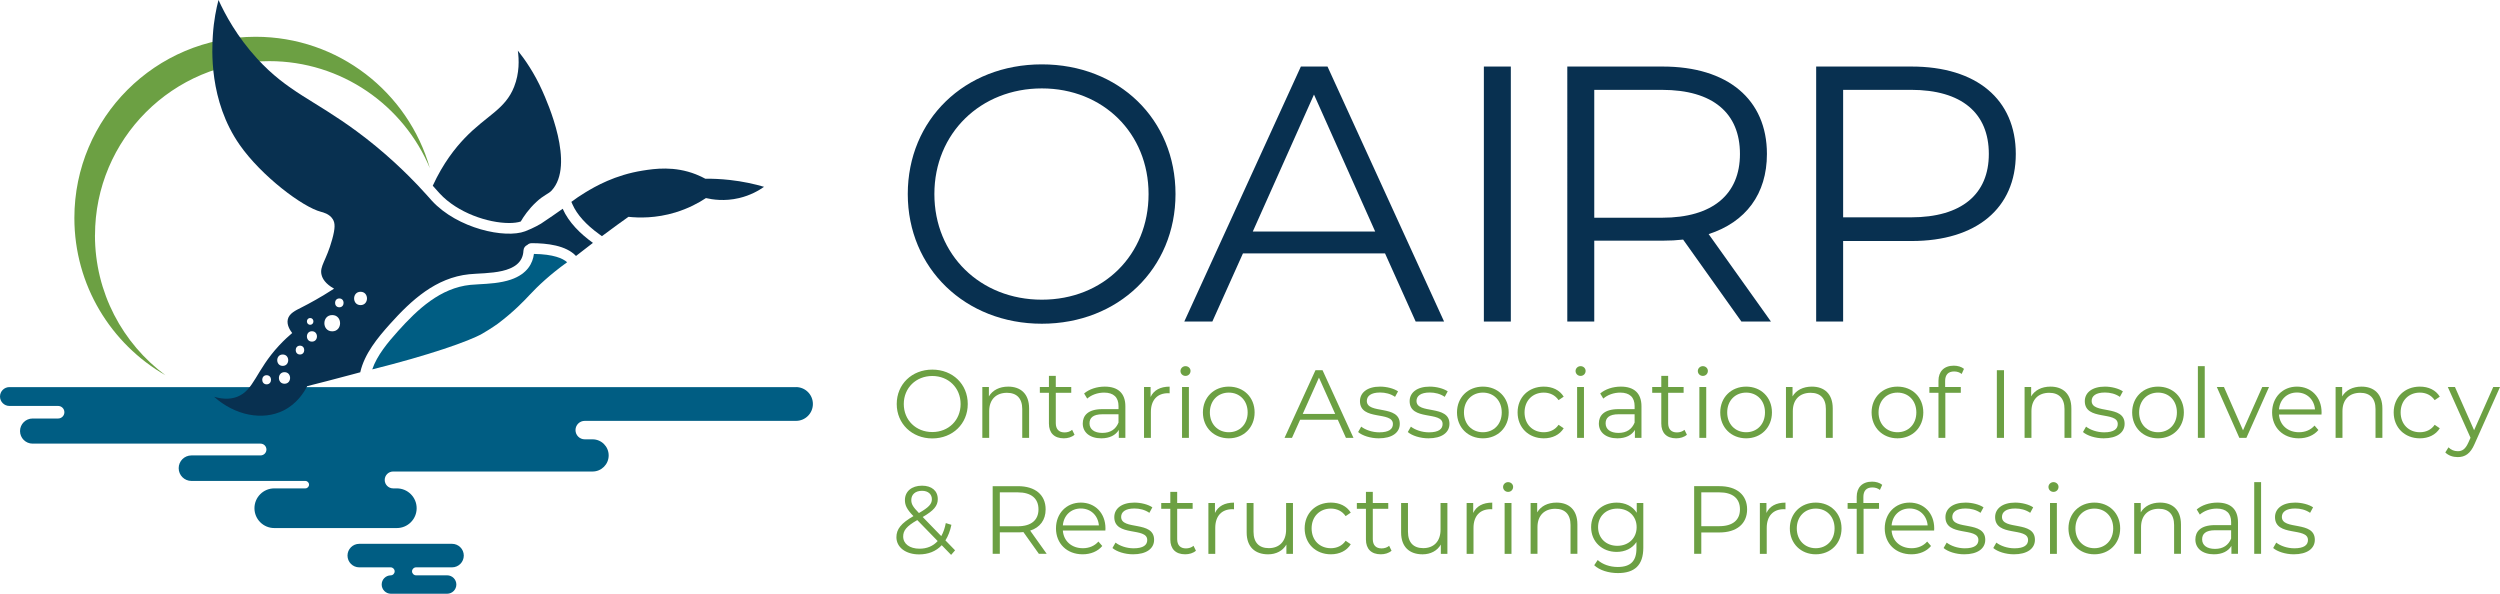 <?xml version="1.0" encoding="UTF-8"?>
<svg id="Layer_2" data-name="Layer 2" xmlns="http://www.w3.org/2000/svg" viewBox="0 0 1034.68 245.72">
  <defs>
    <style>
      .cls-1 {
        fill: #005d83;
      }

      .cls-2 {
        fill: #6ca043;
      }

      .cls-3 {
        fill: #083050;
      }
    </style>
  </defs>
  <g id="Loon_Text" data-name="Loon + Text">
    <g id="OAIRP">
      <path class="cls-3" d="m375.7,80.31c0-30.76,23.52-53.67,55.48-53.67s55.33,22.77,55.33,53.67-23.67,53.67-55.33,53.67-55.48-22.92-55.48-53.67Zm99.66,0c0-25.18-18.85-43.72-44.17-43.72s-44.48,18.54-44.48,43.72,19,43.72,44.48,43.72,44.17-18.55,44.17-43.72Z"/>
      <path class="cls-3" d="m573.22,104.88h-58.8l-12.66,28.19h-11.61l48.25-105.54h11.01l48.25,105.54h-11.76l-12.67-28.19Zm-4.07-9.05l-25.33-56.69-25.33,56.69h50.66Z"/>
      <path class="cls-3" d="m614.13,27.54h11.16v105.54h-11.16V27.54Z"/>
      <path class="cls-3" d="m720.72,133.08l-24.12-33.92c-2.71.3-5.43.45-8.44.45h-28.34v33.47h-11.16V27.54h39.5c26.84,0,43.12,13.57,43.12,36.18,0,16.58-8.75,28.19-24.12,33.17l25.78,36.18h-12.21Zm-.6-69.35c0-16.89-11.16-26.54-32.26-26.54h-28.04v52.92h28.04c21.11,0,32.26-9.8,32.26-26.38Z"/>
      <path class="cls-3" d="m834.28,63.72c0,22.46-16.28,36.03-43.12,36.03h-28.34v33.32h-11.16V27.54h39.5c26.84,0,43.12,13.57,43.12,36.18Zm-11.16,0c0-16.89-11.16-26.54-32.26-26.54h-28.04v52.77h28.04c21.11,0,32.26-9.65,32.26-26.23Z"/>
      <path class="cls-2" d="m371.13,167.21c0-8.16,6.24-14.24,14.72-14.24s14.68,6.04,14.68,14.24-6.28,14.24-14.68,14.24-14.72-6.08-14.72-14.24Zm26.44,0c0-6.68-5-11.6-11.72-11.6s-11.8,4.92-11.8,11.6,5.04,11.6,11.8,11.6,11.72-4.92,11.72-11.6Z"/>
      <path class="cls-2" d="m425.92,169.01v12.2h-2.84v-11.92c0-4.44-2.32-6.72-6.32-6.72-4.52,0-7.36,2.8-7.36,7.6v11.04h-2.84v-21.04h2.72v3.88c1.52-2.56,4.36-4.04,8-4.04,5.12,0,8.64,2.96,8.64,9Z"/>
      <path class="cls-2" d="m444.72,179.93c-1.12,1-2.8,1.48-4.44,1.48-3.96,0-6.16-2.24-6.16-6.12v-12.72h-3.76v-2.4h3.76v-4.6h2.84v4.6h6.4v2.4h-6.4v12.56c0,2.48,1.28,3.84,3.64,3.84,1.16,0,2.32-.36,3.12-1.08l1,2.04Z"/>
      <path class="cls-2" d="m465.76,168.17v13.04h-2.72v-3.28c-1.28,2.16-3.76,3.48-7.24,3.48-4.76,0-7.68-2.48-7.68-6.12,0-3.24,2.08-5.96,8.12-5.96h6.68v-1.28c0-3.6-2.04-5.56-5.96-5.56-2.72,0-5.28.96-7,2.48l-1.28-2.12c2.12-1.8,5.24-2.84,8.56-2.84,5.44,0,8.52,2.72,8.52,8.16Zm-2.84,6.72v-3.44h-6.6c-4.08,0-5.4,1.6-5.4,3.76,0,2.44,1.96,3.96,5.32,3.96s5.56-1.52,6.68-4.28Z"/>
      <path class="cls-2" d="m484.08,160.02v2.76c-.24,0-.48-.04-.68-.04-4.4,0-7.08,2.8-7.08,7.76v10.72h-2.84v-21.04h2.72v4.12c1.32-2.8,4-4.28,7.88-4.28Z"/>
      <path class="cls-2" d="m488.57,153.54c0-1.08.92-2,2.08-2s2.08.88,2.08,1.96c0,1.16-.88,2.08-2.08,2.08s-2.08-.92-2.08-2.04Zm.64,6.64h2.84v21.04h-2.84v-21.04Z"/>
      <path class="cls-2" d="m497.85,170.69c0-6.24,4.56-10.68,10.72-10.68s10.68,4.44,10.68,10.68-4.52,10.72-10.68,10.72-10.72-4.48-10.72-10.72Zm18.52,0c0-4.92-3.32-8.2-7.8-8.2s-7.84,3.28-7.84,8.2,3.36,8.2,7.84,8.2,7.8-3.28,7.8-8.2Z"/>
      <path class="cls-2" d="m553.68,173.73h-15.6l-3.36,7.48h-3.08l12.8-28h2.92l12.8,28h-3.12l-3.36-7.48Zm-1.08-2.4l-6.72-15.04-6.72,15.04h13.44Z"/>
      <path class="cls-2" d="m562.09,178.81l1.28-2.24c1.68,1.32,4.52,2.36,7.48,2.36,4,0,5.64-1.36,5.64-3.44,0-5.48-13.64-1.16-13.64-9.48,0-3.44,2.96-6,8.32-6,2.72,0,5.68.76,7.44,1.96l-1.24,2.28c-1.84-1.28-4.04-1.8-6.2-1.8-3.8,0-5.48,1.48-5.48,3.48,0,5.68,13.64,1.4,13.64,9.48,0,3.64-3.2,6-8.68,6-3.48,0-6.84-1.12-8.56-2.6Z"/>
      <path class="cls-2" d="m582.65,178.81l1.28-2.24c1.68,1.32,4.52,2.36,7.48,2.36,4,0,5.64-1.36,5.64-3.44,0-5.48-13.64-1.16-13.64-9.48,0-3.44,2.96-6,8.32-6,2.72,0,5.68.76,7.44,1.96l-1.24,2.28c-1.84-1.28-4.04-1.8-6.2-1.8-3.8,0-5.48,1.48-5.48,3.48,0,5.68,13.64,1.4,13.64,9.48,0,3.64-3.2,6-8.68,6-3.48,0-6.84-1.12-8.56-2.6Z"/>
      <path class="cls-2" d="m603.01,170.69c0-6.24,4.56-10.68,10.72-10.68s10.68,4.44,10.68,10.68-4.52,10.72-10.68,10.72-10.72-4.48-10.72-10.72Zm18.52,0c0-4.92-3.32-8.2-7.8-8.2s-7.84,3.28-7.84,8.2,3.36,8.2,7.84,8.2,7.8-3.28,7.8-8.2Z"/>
      <path class="cls-2" d="m628.09,170.69c0-6.28,4.56-10.68,10.84-10.68,3.56,0,6.56,1.4,8.24,4.16l-2.12,1.44c-1.44-2.12-3.68-3.12-6.12-3.12-4.6,0-7.96,3.28-7.96,8.2s3.36,8.2,7.96,8.2c2.44,0,4.68-.96,6.12-3.08l2.12,1.44c-1.68,2.72-4.68,4.16-8.24,4.16-6.28,0-10.84-4.44-10.84-10.72Z"/>
      <path class="cls-2" d="m652.08,153.54c0-1.08.92-2,2.08-2s2.08.88,2.08,1.96c0,1.16-.88,2.08-2.08,2.08s-2.08-.92-2.08-2.04Zm.64,6.64h2.84v21.04h-2.84v-21.04Z"/>
      <path class="cls-2" d="m679.36,168.17v13.04h-2.72v-3.28c-1.28,2.16-3.76,3.48-7.24,3.48-4.76,0-7.68-2.48-7.68-6.12,0-3.24,2.08-5.96,8.12-5.96h6.68v-1.28c0-3.6-2.04-5.56-5.96-5.56-2.72,0-5.28.96-7,2.48l-1.28-2.12c2.12-1.8,5.24-2.84,8.56-2.84,5.44,0,8.52,2.72,8.52,8.16Zm-2.84,6.72v-3.44h-6.6c-4.08,0-5.4,1.6-5.4,3.76,0,2.44,1.96,3.96,5.32,3.96s5.56-1.52,6.68-4.28Z"/>
      <path class="cls-2" d="m698.16,179.93c-1.12,1-2.8,1.48-4.44,1.48-3.96,0-6.16-2.24-6.16-6.12v-12.72h-3.76v-2.4h3.76v-4.6h2.84v4.6h6.4v2.4h-6.4v12.56c0,2.48,1.28,3.84,3.64,3.84,1.16,0,2.32-.36,3.12-1.08l1,2.04Z"/>
      <path class="cls-2" d="m702.68,153.54c0-1.08.92-2,2.08-2s2.08.88,2.08,1.96c0,1.16-.88,2.08-2.08,2.08s-2.08-.92-2.08-2.04Zm.64,6.64h2.84v21.04h-2.84v-21.04Z"/>
      <path class="cls-2" d="m711.96,170.69c0-6.24,4.56-10.68,10.72-10.68s10.68,4.44,10.68,10.68-4.52,10.72-10.68,10.72-10.72-4.48-10.72-10.72Zm18.52,0c0-4.92-3.32-8.2-7.8-8.2s-7.84,3.28-7.84,8.2,3.36,8.2,7.84,8.2,7.8-3.28,7.8-8.2Z"/>
      <path class="cls-2" d="m758.52,169.01v12.2h-2.84v-11.92c0-4.44-2.32-6.72-6.32-6.72-4.52,0-7.36,2.8-7.36,7.6v11.04h-2.84v-21.04h2.72v3.88c1.52-2.56,4.36-4.04,8-4.04,5.12,0,8.64,2.96,8.64,9Z"/>
      <path class="cls-2" d="m774.6,170.69c0-6.24,4.56-10.68,10.72-10.68s10.68,4.44,10.68,10.68-4.52,10.72-10.68,10.72-10.72-4.48-10.72-10.72Zm18.52,0c0-4.92-3.32-8.2-7.8-8.2s-7.84,3.28-7.84,8.2,3.36,8.2,7.84,8.2,7.8-3.28,7.8-8.2Z"/>
      <path class="cls-2" d="m805.04,157.7v2.48h6.48v2.4h-6.4v18.64h-2.84v-18.64h-3.76v-2.4h3.76v-2.6c0-3.76,2.24-6.24,6.36-6.24,1.56,0,3.16.44,4.2,1.32l-.96,2.12c-.8-.68-1.92-1.04-3.12-1.04-2.44,0-3.72,1.36-3.72,3.96Z"/>
      <path class="cls-2" d="m826.44,153.22h2.96v28h-2.96v-28Z"/>
      <path class="cls-2" d="m857.28,169.01v12.2h-2.84v-11.92c0-4.44-2.32-6.72-6.32-6.72-4.52,0-7.36,2.8-7.36,7.6v11.04h-2.84v-21.04h2.72v3.88c1.52-2.56,4.36-4.04,8-4.04,5.12,0,8.64,2.96,8.64,9Z"/>
      <path class="cls-2" d="m862.08,178.81l1.28-2.24c1.68,1.32,4.52,2.36,7.48,2.36,4,0,5.64-1.36,5.64-3.44,0-5.48-13.64-1.16-13.64-9.48,0-3.44,2.96-6,8.32-6,2.72,0,5.68.76,7.44,1.96l-1.24,2.28c-1.84-1.28-4.04-1.8-6.2-1.8-3.8,0-5.48,1.48-5.48,3.48,0,5.68,13.64,1.4,13.64,9.48,0,3.64-3.2,6-8.68,6-3.48,0-6.84-1.12-8.56-2.6Z"/>
      <path class="cls-2" d="m882.44,170.69c0-6.24,4.56-10.68,10.72-10.68s10.68,4.44,10.68,10.68-4.52,10.72-10.68,10.72-10.72-4.48-10.72-10.72Zm18.52,0c0-4.92-3.32-8.2-7.8-8.2s-7.84,3.28-7.84,8.2,3.36,8.2,7.84,8.2,7.8-3.28,7.8-8.2Z"/>
      <path class="cls-2" d="m909.64,151.54h2.84v29.67h-2.84v-29.67Z"/>
      <path class="cls-2" d="m939.08,160.18l-9.36,21.04h-2.92l-9.32-21.04h2.96l7.88,17.92,7.96-17.92h2.8Z"/>
      <path class="cls-2" d="m960.8,171.57h-17.6c.32,4.4,3.68,7.32,8.28,7.32,2.56,0,4.84-.92,6.44-2.76l1.6,1.84c-1.88,2.24-4.8,3.44-8.12,3.44-6.56,0-11.04-4.48-11.04-10.72s4.36-10.68,10.28-10.68,10.2,4.36,10.2,10.68c0,.24-.04.56-.04.88Zm-17.6-2.12h14.92c-.36-4.12-3.36-7-7.48-7s-7.08,2.88-7.44,7Z"/>
      <path class="cls-2" d="m986,169.01v12.2h-2.84v-11.92c0-4.44-2.32-6.72-6.32-6.72-4.52,0-7.36,2.8-7.36,7.6v11.04h-2.84v-21.04h2.72v3.88c1.52-2.56,4.36-4.04,8-4.04,5.12,0,8.64,2.96,8.64,9Z"/>
      <path class="cls-2" d="m990.68,170.69c0-6.28,4.56-10.68,10.84-10.68,3.56,0,6.56,1.4,8.24,4.16l-2.12,1.44c-1.44-2.12-3.68-3.12-6.12-3.12-4.6,0-7.96,3.28-7.96,8.2s3.36,8.2,7.96,8.2c2.44,0,4.68-.96,6.12-3.08l2.12,1.44c-1.68,2.72-4.68,4.16-8.24,4.16-6.28,0-10.84-4.44-10.84-10.72Z"/>
      <path class="cls-2" d="m1034.68,160.18l-10.52,23.56c-1.76,4.12-4,5.44-7,5.44-1.96,0-3.84-.64-5.12-1.92l1.32-2.12c1.04,1.04,2.32,1.6,3.84,1.6,1.88,0,3.16-.88,4.36-3.52l.92-2.04-9.4-21h2.96l7.92,17.88,7.92-17.88h2.8Z"/>
      <path class="cls-2" d="m393.64,229.65l-3.88-4c-2.36,2.52-5.56,3.8-9.36,3.8-5.48,0-9.4-2.88-9.4-7.12,0-3.32,1.92-5.76,7.04-8.72-2.72-2.8-3.52-4.48-3.52-6.64,0-3.56,2.76-5.96,7.08-5.96,3.96,0,6.52,2.08,6.52,5.56,0,2.8-1.68,4.76-6.24,7.4l7.68,7.92c.84-1.48,1.48-3.28,1.88-5.4l2.32.72c-.52,2.52-1.36,4.68-2.48,6.44l4,4.12-1.64,1.88Zm-5.56-5.72l-8.44-8.68c-4.48,2.56-5.84,4.32-5.84,6.8,0,3.04,2.72,5.04,6.76,5.04,3.04,0,5.6-1.04,7.52-3.16Zm-10.92-17c0,1.64.6,2.8,3.16,5.4,4.04-2.32,5.36-3.72,5.36-5.72s-1.48-3.48-4.08-3.48c-2.8,0-4.44,1.56-4.44,3.8Z"/>
      <path class="cls-2" d="m429.96,229.21l-6.4-9c-.72.08-1.44.12-2.24.12h-7.52v8.88h-2.96v-28h10.48c7.12,0,11.44,3.6,11.44,9.6,0,4.4-2.32,7.48-6.4,8.8l6.84,9.6h-3.24Zm-.16-18.4c0-4.48-2.96-7.04-8.56-7.04h-7.44v14.04h7.44c5.6,0,8.56-2.6,8.56-7Z"/>
      <path class="cls-2" d="m457.48,219.57h-17.6c.32,4.4,3.68,7.32,8.28,7.32,2.56,0,4.84-.92,6.44-2.76l1.6,1.84c-1.88,2.24-4.8,3.44-8.12,3.44-6.56,0-11.04-4.48-11.04-10.72s4.36-10.68,10.28-10.68,10.2,4.36,10.2,10.68c0,.24-.04.56-.04.88Zm-17.6-2.12h14.92c-.36-4.12-3.36-7-7.48-7s-7.08,2.88-7.44,7Z"/>
      <path class="cls-2" d="m460.41,226.81l1.28-2.24c1.68,1.32,4.52,2.36,7.48,2.36,4,0,5.64-1.36,5.64-3.44,0-5.48-13.64-1.16-13.64-9.48,0-3.44,2.96-6,8.32-6,2.72,0,5.68.76,7.44,1.96l-1.24,2.28c-1.84-1.28-4.04-1.8-6.2-1.8-3.8,0-5.48,1.48-5.48,3.48,0,5.68,13.64,1.4,13.64,9.48,0,3.64-3.2,6-8.68,6-3.48,0-6.84-1.12-8.56-2.6Z"/>
      <path class="cls-2" d="m494.96,227.93c-1.12,1-2.8,1.48-4.44,1.48-3.96,0-6.16-2.24-6.16-6.12v-12.72h-3.76v-2.4h3.76v-4.6h2.84v4.6h6.4v2.4h-6.4v12.56c0,2.48,1.28,3.84,3.64,3.84,1.16,0,2.32-.36,3.12-1.08l1,2.04Z"/>
      <path class="cls-2" d="m510.72,208.02v2.76c-.24,0-.48-.04-.68-.04-4.4,0-7.08,2.8-7.08,7.76v10.72h-2.84v-21.04h2.72v4.12c1.32-2.8,4-4.28,7.88-4.28Z"/>
      <path class="cls-2" d="m535.12,208.18v21.04h-2.72v-3.84c-1.48,2.56-4.2,4.04-7.56,4.04-5.36,0-8.88-3-8.88-9.04v-12.2h2.84v11.92c0,4.48,2.32,6.76,6.32,6.76,4.4,0,7.16-2.84,7.16-7.64v-11.04h2.84Z"/>
      <path class="cls-2" d="m539.96,218.69c0-6.28,4.56-10.68,10.84-10.68,3.56,0,6.56,1.4,8.24,4.16l-2.12,1.44c-1.44-2.12-3.68-3.12-6.12-3.12-4.6,0-7.96,3.28-7.96,8.2s3.36,8.2,7.96,8.2c2.44,0,4.68-.96,6.12-3.08l2.12,1.44c-1.68,2.72-4.68,4.16-8.24,4.16-6.28,0-10.84-4.44-10.84-10.72Z"/>
      <path class="cls-2" d="m575.92,227.93c-1.12,1-2.8,1.48-4.44,1.48-3.96,0-6.16-2.24-6.16-6.12v-12.72h-3.76v-2.4h3.76v-4.6h2.84v4.6h6.4v2.4h-6.4v12.56c0,2.48,1.28,3.84,3.64,3.84,1.16,0,2.32-.36,3.12-1.08l1,2.04Z"/>
      <path class="cls-2" d="m599.04,208.18v21.04h-2.72v-3.84c-1.48,2.56-4.2,4.04-7.56,4.04-5.36,0-8.88-3-8.88-9.04v-12.2h2.84v11.92c0,4.48,2.32,6.76,6.32,6.76,4.4,0,7.16-2.84,7.16-7.64v-11.04h2.84Z"/>
      <path class="cls-2" d="m617.6,208.02v2.76c-.24,0-.48-.04-.68-.04-4.4,0-7.08,2.8-7.08,7.76v10.72h-2.84v-21.04h2.72v4.12c1.32-2.8,4-4.28,7.88-4.28Z"/>
      <path class="cls-2" d="m622.08,201.54c0-1.08.92-2,2.08-2s2.08.88,2.08,1.96c0,1.16-.88,2.08-2.08,2.08s-2.08-.92-2.08-2.04Zm.64,6.64h2.84v21.04h-2.84v-21.04Z"/>
      <path class="cls-2" d="m652.84,217.01v12.2h-2.84v-11.92c0-4.44-2.32-6.72-6.32-6.72-4.52,0-7.36,2.8-7.36,7.6v11.04h-2.84v-21.04h2.72v3.88c1.52-2.56,4.36-4.04,8-4.04,5.12,0,8.64,2.96,8.64,9Z"/>
      <path class="cls-2" d="m680.12,208.18v18.48c0,7.24-3.56,10.52-10.52,10.52-3.84,0-7.6-1.16-9.8-3.24l1.44-2.16c2,1.8,5.04,2.88,8.28,2.88,5.32,0,7.76-2.44,7.76-7.64v-2.68c-1.76,2.68-4.76,4.08-8.2,4.08-6,0-10.56-4.2-10.56-10.24s4.56-10.16,10.56-10.16c3.52,0,6.56,1.44,8.32,4.2v-4.04h2.72Zm-2.76,10c0-4.56-3.36-7.68-8-7.68s-7.96,3.12-7.96,7.68,3.32,7.72,7.96,7.72,8-3.16,8-7.72Z"/>
      <path class="cls-2" d="m723.08,210.81c0,5.96-4.32,9.56-11.44,9.56h-7.52v8.84h-2.96v-28h10.48c7.12,0,11.44,3.6,11.44,9.6Zm-2.96,0c0-4.48-2.96-7.04-8.56-7.04h-7.44v14h7.44c5.6,0,8.56-2.56,8.56-6.96Z"/>
      <path class="cls-2" d="m738.96,208.02v2.76c-.24,0-.48-.04-.68-.04-4.4,0-7.08,2.8-7.08,7.76v10.72h-2.84v-21.04h2.72v4.12c1.32-2.8,4-4.28,7.88-4.28Z"/>
      <path class="cls-2" d="m740.76,218.69c0-6.24,4.56-10.68,10.72-10.68s10.68,4.44,10.68,10.68-4.52,10.72-10.68,10.72-10.72-4.48-10.72-10.72Zm18.52,0c0-4.92-3.32-8.2-7.8-8.2s-7.84,3.28-7.84,8.2,3.36,8.2,7.84,8.2,7.8-3.28,7.8-8.2Z"/>
      <path class="cls-2" d="m771.2,205.7v2.48h6.48v2.4h-6.4v18.64h-2.84v-18.64h-3.76v-2.4h3.76v-2.6c0-3.76,2.24-6.24,6.36-6.24,1.56,0,3.16.44,4.2,1.32l-.96,2.12c-.8-.68-1.92-1.04-3.12-1.04-2.44,0-3.72,1.36-3.72,3.96Z"/>
      <path class="cls-2" d="m800.48,219.57h-17.6c.32,4.4,3.68,7.32,8.28,7.32,2.56,0,4.84-.92,6.44-2.76l1.6,1.84c-1.88,2.24-4.8,3.44-8.12,3.44-6.56,0-11.04-4.48-11.04-10.72s4.36-10.68,10.28-10.68,10.2,4.36,10.2,10.68c0,.24-.04.56-.04.88Zm-17.6-2.12h14.92c-.36-4.12-3.36-7-7.48-7s-7.08,2.88-7.44,7Z"/>
      <path class="cls-2" d="m804.4,226.81l1.28-2.24c1.68,1.32,4.52,2.36,7.48,2.36,4,0,5.64-1.36,5.64-3.44,0-5.48-13.64-1.16-13.64-9.48,0-3.44,2.96-6,8.32-6,2.72,0,5.68.76,7.44,1.96l-1.24,2.28c-1.84-1.28-4.04-1.8-6.2-1.8-3.8,0-5.48,1.48-5.48,3.48,0,5.68,13.64,1.4,13.64,9.48,0,3.64-3.2,6-8.68,6-3.48,0-6.84-1.12-8.56-2.6Z"/>
      <path class="cls-2" d="m824.96,226.81l1.28-2.24c1.68,1.32,4.52,2.36,7.48,2.36,4,0,5.64-1.36,5.64-3.44,0-5.48-13.64-1.16-13.64-9.48,0-3.44,2.96-6,8.32-6,2.72,0,5.68.76,7.44,1.96l-1.24,2.28c-1.84-1.28-4.04-1.8-6.2-1.8-3.8,0-5.48,1.48-5.48,3.48,0,5.68,13.64,1.4,13.64,9.48,0,3.64-3.2,6-8.68,6-3.48,0-6.84-1.12-8.56-2.6Z"/>
      <path class="cls-2" d="m847.8,201.54c0-1.08.92-2,2.08-2s2.08.88,2.08,1.96c0,1.16-.88,2.08-2.08,2.08s-2.08-.92-2.08-2.04Zm.64,6.64h2.84v21.04h-2.84v-21.04Z"/>
      <path class="cls-2" d="m856.08,218.69c0-6.24,4.56-10.68,10.72-10.68s10.68,4.44,10.68,10.68-4.52,10.72-10.68,10.72-10.72-4.48-10.72-10.72Zm18.52,0c0-4.92-3.32-8.2-7.8-8.2s-7.84,3.28-7.84,8.2,3.36,8.2,7.84,8.2,7.8-3.28,7.8-8.2Z"/>
      <path class="cls-2" d="m902.64,217.01v12.2h-2.84v-11.92c0-4.44-2.32-6.72-6.32-6.72-4.52,0-7.36,2.8-7.36,7.6v11.04h-2.84v-21.04h2.72v3.88c1.52-2.56,4.36-4.04,8-4.04,5.12,0,8.64,2.96,8.64,9Z"/>
      <path class="cls-2" d="m926.24,216.17v13.04h-2.72v-3.28c-1.28,2.16-3.76,3.48-7.24,3.48-4.76,0-7.68-2.48-7.68-6.12,0-3.24,2.08-5.96,8.12-5.96h6.68v-1.28c0-3.6-2.04-5.56-5.96-5.56-2.72,0-5.28.96-7,2.48l-1.28-2.12c2.12-1.8,5.24-2.84,8.56-2.84,5.44,0,8.52,2.72,8.52,8.16Zm-2.84,6.72v-3.44h-6.6c-4.08,0-5.4,1.6-5.4,3.76,0,2.44,1.96,3.96,5.32,3.96s5.56-1.52,6.68-4.28Z"/>
      <path class="cls-2" d="m932.96,199.54h2.84v29.67h-2.84v-29.67Z"/>
      <path class="cls-2" d="m940.8,226.81l1.28-2.24c1.68,1.32,4.52,2.36,7.48,2.36,4,0,5.64-1.36,5.64-3.44,0-5.48-13.64-1.16-13.64-9.48,0-3.44,2.96-6,8.32-6,2.72,0,5.68.76,7.44,1.96l-1.24,2.28c-1.84-1.28-4.04-1.8-6.2-1.8-3.8,0-5.48,1.48-5.48,3.48,0,5.68,13.64,1.4,13.64,9.48,0,3.64-3.2,6-8.68,6-3.48,0-6.84-1.12-8.56-2.6Z"/>
    </g>
    <g id="Loon">
      <g id="Water">
        <g>
          <path class="cls-1" d="m148.68,225.07h38.4c2.69,0,4.87,2.18,4.87,4.87h0c0,2.69-2.18,4.87-4.87,4.87h-7.83s-7.07,0-7.07,0c-.91,0-1.65.74-1.65,1.65h0c0,.91.74,1.65,1.65,1.65h7.07s5.81,0,5.81,0c2.1,0,3.81,1.71,3.81,3.81s-1.71,3.81-3.81,3.81h-23.28c-2.1,0-3.81-1.71-3.81-3.81s1.66-3.76,3.72-3.8h0c.91,0,1.65-.75,1.65-1.66h0c0-.91-.74-1.65-1.65-1.65h0s0,0,0,0h-13c-2.69,0-4.87-2.18-4.87-4.87h0c0-2.69,2.18-4.87,4.87-4.87Z"/>
          <path class="cls-1" d="m329.43,160.21H3.9c-2.15,0-3.9,1.75-3.9,3.9s1.75,3.9,3.9,3.9h20.15c1.44,0,2.6,1.16,2.6,2.6s-1.16,2.6-2.6,2.6h-10.56c-2.87,0-5.2,2.33-5.2,5.2h0c0,2.87,2.33,5.2,5.2,5.2h94.34c1.35,0,2.44,1.09,2.44,2.44s-1.09,2.44-2.44,2.44h-28.6c-2.92,0-5.28,2.36-5.28,5.28s2.36,5.28,5.28,5.28h47.13c.85,0,1.54.69,1.54,1.54s-.69,1.54-1.54,1.54h-12.84c-4.53,0-8.21,3.67-8.21,8.21h0c0,4.53,3.67,8.21,8.21,8.21h50.71c4.53,0,8.21-3.67,8.21-8.21h0c0-4.53-3.67-8.21-8.21-8.21h-1.52c-1.93,0-3.49-1.56-3.49-3.49s1.56-3.49,3.49-3.49h82.54c3.68,0,6.66-2.98,6.66-6.66s-2.98-6.66-6.66-6.66h-3.25c-2.11,0-3.82-1.71-3.82-3.82s1.71-3.82,3.82-3.82h87.44c3.86,0,6.99-3.13,6.99-6.99s-3.13-6.99-6.99-6.99Z"/>
        </g>
      </g>
      <path id="Arc" class="cls-2" d="m39.32,97.37h0c0-39.81,32.27-72.07,72.07-72.07h0c29.96,0,55.65,18.28,66.52,44.3-8.96-31.39-37.86-54.38-72.13-54.38h0c-41.42,0-75,33.58-75,75h0c0,27.85,15.18,52.15,37.71,65.09-17.71-13.13-29.19-34.19-29.19-57.93Z"/>
      <g id="Loon-2" data-name="Loon">
        <path id="Torso" class="cls-3" d="m232.9,86.39c-2.54,1.8-5.53,3.87-9.02,6.19,0,0-2.91,1.77-6.53,3.14-8.26,3.12-27.99-1.08-38.64-12.67-1.09-1.19-2.73-3.15-6-6.58-1.58-1.65-5.12-5.3-9.67-9.46-4.93-4.5-10.08-8.75-15.46-12.71-17.63-12.98-28.52-16.25-41.12-30-8.46-9.23-13.35-18.45-16.03-24.31-.9,3.45-1.94,8.43-2.33,14.48-.37,5.78-1.73,27.16,11.12,45.52,9.02,12.89,26.05,25.72,33.62,27.67.76.2,3.54.83,4.91,3.1.96,1.58,1.03,3.6-.26,8.28-2.45,8.94-5.32,11.1-4.4,14.74.39,1.53,1.54,3.66,5.17,5.69-5.53,3.58-10.11,6.07-13.45,7.76-2.54,1.28-5.1,2.47-5.69,4.91-.54,2.26.87,4.48,1.81,5.69-1.29,1.09-3.26,2.83-5.43,5.17-9.67,10.42-10.32,18.5-17.33,21.21-1.94.75-5.01,1.34-9.57,0,8.66,7.75,20.06,9.98,28.71,5.69,5.6-2.78,8.53-7.54,9.83-10.09,4.35-1.09,10.92-2.77,18.88-4.91,1.05-.28,2.07-.56,3.08-.83,1.73-7.66,7.15-14.22,12.27-19.94,8.91-9.93,18.99-19.2,32.8-20.63,7.03-.73,21.99.32,22.47-9.74.06-1.21.74-2.01,1.61-2.39.44-.45,1.07-.73,1.88-.73,6.17.02,14.12.87,18.26,5.3.07-.06.14-.11.21-.17,2.37-1.86,4.64-3.61,6.8-5.25-5.24-3.78-10.03-8.49-12.52-14.13Zm-122.55,72.68c-2.43,0-2.43-3.78,0-3.78s2.43,3.78,0,3.78Zm6.66-12.35c3.04,0,3.03,4.71,0,4.71s-3.03-4.71,0-4.71Zm.74,12.1c-3.09,0-3.08-4.79,0-4.79s3.08,4.79,0,4.79Zm10.62-27.19c1.79,0,1.79,2.78,0,2.78s-1.79-2.78,0-2.78Zm-4.22,15.09c-2.36,0-2.35-3.66,0-3.66s2.35,3.66,0,3.66Zm4.95-5.33c-2.77,0-2.77-4.3,0-4.3s2.77,4.3,0,4.3Zm8.4-4.26c-4.34,0-4.33-6.73,0-6.73s4.33,6.73,0,6.73Zm2.94-9.95c-2.36,0-2.35-3.66,0-3.66s2.35,3.66,0,3.66Zm8.78-.9c-3.56,0-3.55-5.52,0-5.52s3.55,5.52,0,5.52Z"/>
        <path id="Chest" class="cls-1" d="m220.98,105.07c-.47,3.74-2.6,8.27-9.53,10.64-4.25,1.46-9.21,1.73-13.2,1.94-1.34.07-2.6.14-3.6.25-12.38,1.29-21.72,9.99-29.97,19.19-4.14,4.62-8.62,9.96-10.62,15.79,23.4-5.83,40.16-11.7,45.52-14.77,3.49-2,6.42-4.11,6.42-4.11,6.73-5.05,11.01-9.61,13.2-11.95,3.4-3.64,8.37-8.37,15.53-13.52-1.82-1.6-5.65-3.31-13.74-3.44Z"/>
        <g id="Head">
          <path class="cls-3" d="m301.98,74.48c-3.65-.41-7.04-.54-10.09-.52-.91-.5-2.23-1.16-3.88-1.81-8.96-3.52-17.1-2.33-21.98-1.55-11.55,1.83-19.62,6.53-23.79,9.05-2.2,1.33-4.12,2.66-5.77,3.9l.47,1.06c1.87,4.23,5.6,8.38,11.07,12.33l1.11.8c2.1-1.57,4.23-3.15,6.4-4.72,1.53-1.11,3.06-2.2,4.58-3.28,4.34.46,11.34.63,19.4-1.81,5.43-1.65,9.68-3.97,12.67-5.95,2.67.62,7.7,1.42,13.71,0,4.76-1.12,8.26-3.19,10.34-4.66-4.01-1.17-8.79-2.24-14.22-2.84Z"/>
        </g>
        <g id="Wing">
          <path class="cls-3" d="m180.89,78.86c.42.48.77.87,1.08,1.2,7.39,8.03,20.05,12.24,28.75,12.24,1.91,0,3.6-.22,4.8-.62,1.18-2.02,3.21-5.07,6.44-8.08,3.09-2.89,5.04-3.33,6.33-4.72,9.86-10.67-1.71-36.52-3.88-41.38-3.33-7.44-7.25-12.99-10.09-16.55.51,3.67.73,9.21-1.55,15-3.71,9.39-11.45,11.84-20.43,21.21-3.89,4.06-8.92,10.34-13.23,19.71.7.78,1.29,1.44,1.79,2Z"/>
        </g>
      </g>
    </g>
  </g>
</svg>